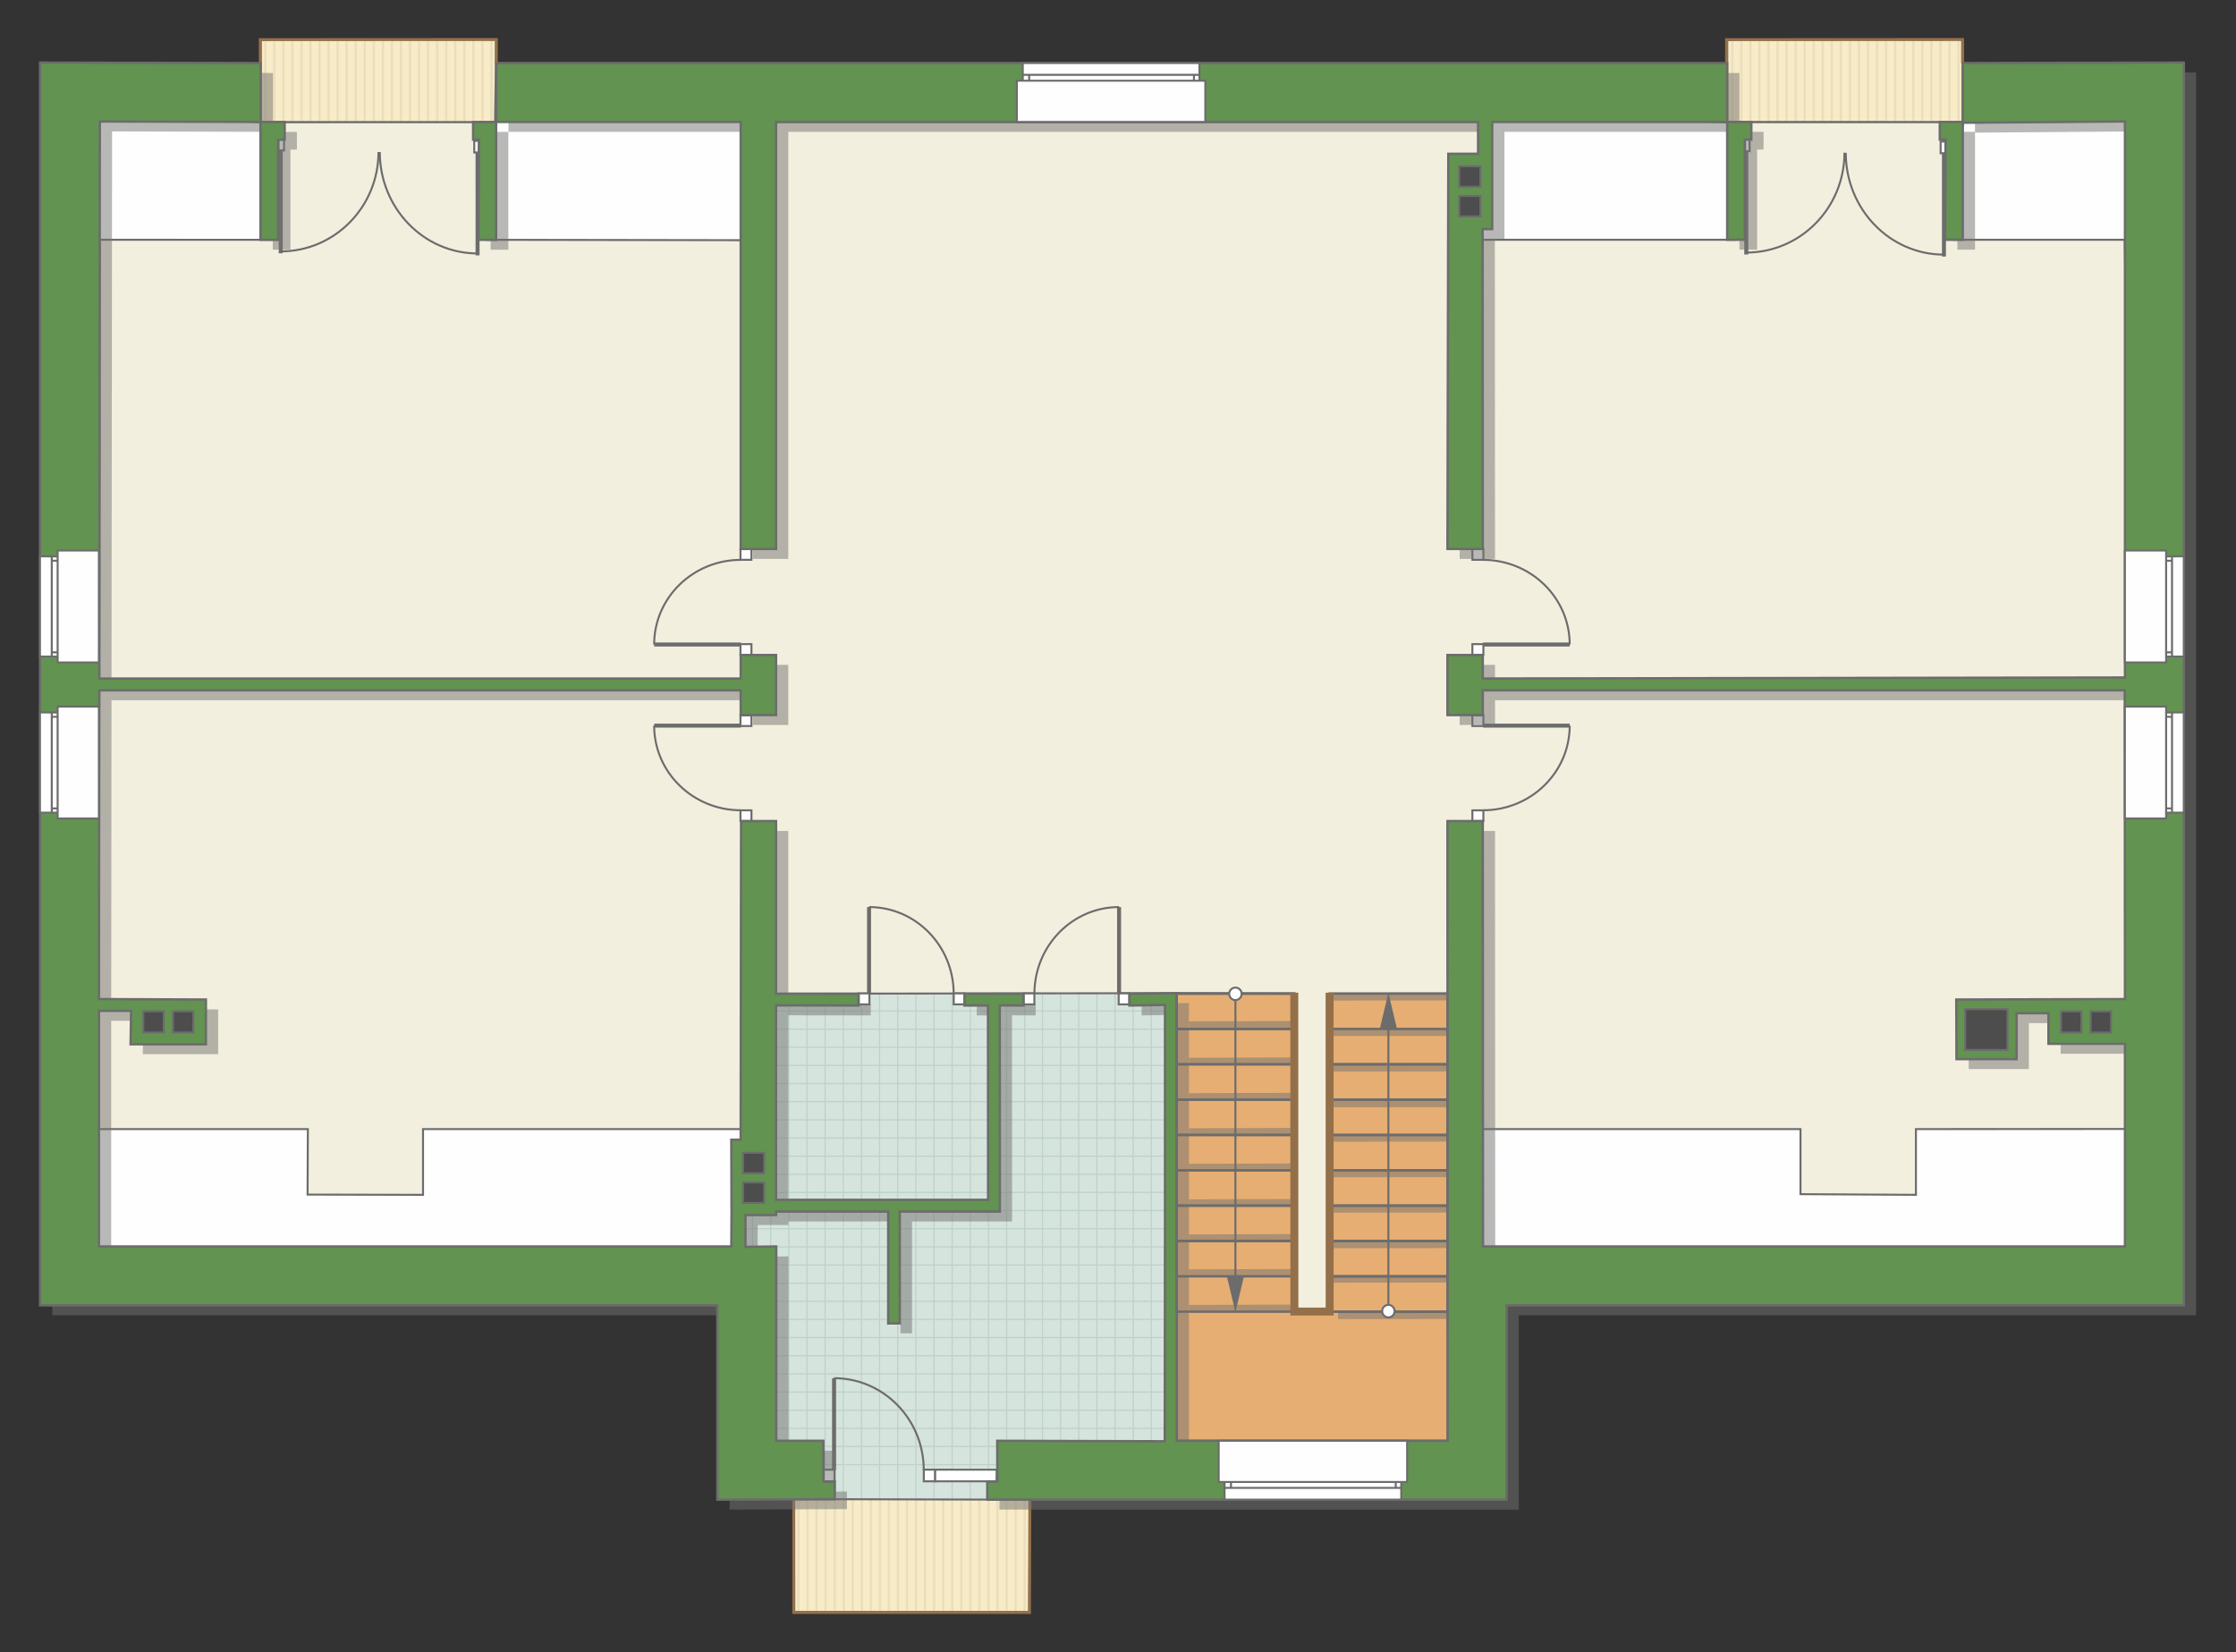 <?xml version="1.0" encoding="UTF-8"?>
<!DOCTYPE svg PUBLIC "-//W3C//DTD SVG 1.1//EN" "http://www.w3.org/Graphics/SVG/1.1/DTD/svg11.dtd">
<!-- Creator: CorelDRAW -->
<svg xmlns="http://www.w3.org/2000/svg" xml:space="preserve" width="189.738mm" height="140.208mm" version="1.1" style="shape-rendering:geometricPrecision; text-rendering:geometricPrecision; image-rendering:optimizeQuality; fill-rule:evenodd; clip-rule:evenodd"
viewBox="0 0 17280.24 12769.33"
 xmlns:xlink="http://www.w3.org/1999/xlink"
 xmlns:xodm="http://www.corel.com/coreldraw/odm/2003">
 <rect x="0" y="0" width="17280.24" height="12769.33" fill="#333333" stroke="none"/>
 <defs>
  <style type="text/css">
   <![CDATA[
    .str5 {stroke:#6C6C6C;stroke-width:30.84;stroke-miterlimit:22.926}
    .str7 {stroke:#94704A;stroke-width:61.65;stroke-miterlimit:22.926}
    .str3 {stroke:#6C6C6C;stroke-width:15.38;stroke-miterlimit:22.926}
    .str2 {stroke:#6C6C6C;stroke-width:15.42;stroke-miterlimit:22.926}
    .str4 {stroke:#94704A;stroke-width:22.77;stroke-miterlimit:22.926}
    .str0 {stroke:#2B2A29;stroke-width:18.21;stroke-miterlimit:22.926}
    .str6 {stroke:#6C6C6C;stroke-width:18.21;stroke-miterlimit:22.926}
    .str1 {stroke:#BDD2C8;stroke-width:9.11;stroke-miterlimit:22.926}
    .fil2 {fill:none}
    .fil11 {fill:#FEFEFE}
    .fil0 {fill:#FEFEFE}
    .fil1 {fill:#D6E4DE}
    .fil12 {fill:#4D4D4D}
    .fil10 {fill:#629351}
    .fil13 {fill:#6C6C6C}
    .fil7 {fill:#E6AE73}
    .fil6 {fill:#EADEBC}
    .fil3 {fill:#F2EFDE}
    .fil5 {fill:#F8EBC7}
    .fil8 {fill:white}
    .fil4 {fill:white}
    .fil9 {fill:#727271;fill-opacity:0.502}
   ]]>
  </style>
   <clipPath id="id0">
    <path d="M9004.84 11593.14l-3089.26 -5.05 -191.26 -2246.3 234.02 -9.33 39.12 -1652.95 3096.74 -4.39 -89.36 3918.02z"/>
   </clipPath>
   <clipPath id="id1">
    <path d="M6134.33 11585l1824.54 4.56 -4.22 868.41 -1820.66 0 0.35 -872.97z"/>
   </clipPath>
   <clipPath id="id2">
    <path d="M2014.88 305.32l1820.56 0 -9.76 637.61 -1811.89 0.36 1.09 -637.97z"/>
   </clipPath>
   <clipPath id="id3">
    <path d="M13348.16 305.32l1820.66 0 0 637.21 -1820.66 -0.27 0 -636.94z"/>
   </clipPath>
 </defs>
 <g id="пол">
  <polygon class="fil0 str0" points="3770.93,1935.41 5821.56,1947.46 5860.94,855 3905.87,831.77 3821.59,948.59 "/>
  <polygon class="fil0 str0" points="15032.31,1876.94 16469.09,1859.87 16503.69,865.52 15209.68,858.29 15168.83,948.59 "/>
  <polygon class="fil0 str0" points="11374.95,1899.26 13484.78,1899.26 13360,942.53 11486.24,899.24 "/>
  <polygon class="fil0 str0" points="582.03,830.92 2013.44,942.93 2013.44,1853.25 2045.56,2034.21 598.67,1972.88 653.96,709.26 "/>
  <polygon class="fil0 str0" points="11332.6,8480.78 16713.57,8567.18 16727.85,9943.33 11368.3,9818.01 "/>
  <polygon class="fil0 str0" points="486.48,8663.19 399.04,9862.45 5742.85,9890.57 5724.33,9341.78 5890.73,8807.82 5860.9,8528.73 476.85,8508.97 "/>
  <polygon class="fil1" points="9004.84,11593.14 5915.59,11588.08 5724.33,9341.78 5958.35,9332.46 5997.46,7679.5 9094.21,7675.12 "/>
  <g style="clip-path:url(#id0)">
   <g id="_2307760861232">
    <path id="_1" class="fil2 str1" d="M9038.18 12156.6l0 -5633.15m-140.24 5633.15l0 -5633.15m-140.24 5633.15l0 -5633.15m-140.24 5633.15l0 -5633.15m-140.24 5633.15l0 -5633.15m-140.24 5633.15l0 -5633.15m-140.24 5633.15l0 -5633.15m-140.24 5633.15l0 -5633.15m2103.47 5633.22l0 -5633.15m-140.24 5633.15l0 -5633.15m-140.24 5633.15l0 -5633.15m-140.24 5633.15l0 -5633.15m-140.24 5633.15l0 -5633.15m-140.24 5633.15l0 -5633.15m-140.24 5633.15l0 -5633.15m-140.24 5633.15l0 -5633.15m2103.54 5633.08l0 -5633.15m-140.24 5633.15l0 -5633.15m-140.24 5633.15l0 -5633.15m-140.24 5633.15l0 -5633.15m-140.24 5633.15l0 -5633.15m-140.24 5633.15l0 -5633.15m-140.24 5633.15l0 -5633.15m-140.24 5633.15l0 -5633.15m2103.47 5633.22l0 -5633.15m-140.24 5633.15l0 -5633.15m-140.24 5633.15l0 -5633.15m-140.24 5633.15l0 -5633.15m-140.24 5633.15l0 -5633.15m-140.24 5633.15l0 -5633.15m-140.24 5633.15l0 -5633.15m-140.24 5633.15l0 -5633.15"/>
    <path class="fil2 str1" d="M13688.11 10336.93l-9212.09 0m9212.09 140.24l-9212.09 0m9212.09 140.24l-9212.09 0m9212.09 140.24l-9212.09 0m9212.09 140.24l-9212.09 0m9212.09 140.24l-9212.09 0m9212.09 140.24l-9212.09 0m9212.09 140.24l-9212.09 0m9212.21 -2103.47l-9212.09 0m9212.09 140.24l-9212.09 0m9212.09 140.24l-9212.09 0m9212.09 140.24l-9212.09 0m9212.09 140.24l-9212.09 0m9212.09 140.24l-9212.09 0m9212.09 140.24l-9212.09 0m9212.09 140.24l-9212.09 0m9211.97 -2103.54l-9212.09 0m9212.09 140.24l-9212.09 0m9212.09 140.24l-9212.09 0m9212.09 140.24l-9212.09 0m9212.09 140.24l-9212.09 0m9212.09 140.24l-9212.09 0m9212.09 140.24l-9212.09 0m9212.09 140.24l-9212.09 0m9212.21 -2103.47l-9212.09 0m9212.09 140.24l-9212.09 0m9212.09 140.24l-9212.09 0m9212.09 140.24l-9212.09 0m9212.09 140.24l-9212.09 0m9212.09 140.24l-9212.09 0m9212.09 140.24l-9212.09 0m9212.09 140.24l-9212.09 0"/>
    <path class="fil2 str1" d="M13385.35 12156.68l0 -5633.15m-140.24 5633.15l0 -5633.15m-140.24 5633.15l0 -5633.15m-140.24 5633.15l0 -5633.15m-140.24 5633.15l0 -5633.15m-140.24 5633.15l0 -5633.15m-140.24 5633.15l0 -5633.15m-140.24 5633.15l0 -5633.15m1121.82 5633.22l0 -5633.15"/>
    <path class="fil2 str1" d="M4553.97 12216.35l0 -5633.15m-140.24 5633.15l0 -5633.15m-140.24 5633.15l0 -5633.15m-140.24 5633.15l0 -5633.15m-140.24 5633.15l0 -5633.15m-140.24 5633.15l0 -5633.15m-140.24 5633.15l0 -5633.15m-140.24 5633.15l0 -5633.15m2103.47 5633.22l0 -5633.15m-140.24 5633.15l0 -5633.15m-140.24 5633.15l0 -5633.15m-140.24 5633.15l0 -5633.15m-140.24 5633.15l0 -5633.15m-140.24 5633.15l0 -5633.15m-140.24 5633.15l0 -5633.15m-140.24 5633.15l0 -5633.15m2103.54 5633.08l0 -5633.15m-140.24 5633.15l0 -5633.15m-140.24 5633.15l0 -5633.15m-140.24 5633.15l0 -5633.15m-140.24 5633.15l0 -5633.15m-140.24 5633.15l0 -5633.15m-140.24 5633.15l0 -5633.15m-140.24 5633.15l0 -5633.15m2103.47 5633.22l0 -5633.15m-140.24 5633.15l0 -5633.15m-140.24 5633.15l0 -5633.15m-140.24 5633.15l0 -5633.15m-140.24 5633.15l0 -5633.15m-140.24 5633.15l0 -5633.15m-140.24 5633.15l0 -5633.15m-140.24 5633.15l0 -5633.15"/>
   </g>
  </g>
  <polygon class="fil2" points="9004.84,11593.14 5915.59,11588.08 5724.33,9341.78 5958.35,9332.46 5997.46,7679.5 9094.21,7675.12 "/>
  <polygon class="fil3 str2" points="763.16,8725.67 770.7,1852.85 2150.05,1853.25 2103.72,942.53 3765.32,942.53 3765.85,1853.25 5849.12,1856.34 5860.9,942.53 11459.29,942.53 11459.29,1852.85 13407.14,1852.85 13404.73,942.53 15103.71,942.53 15098.61,1852.85 16420.47,1852.85 16529.76,8724.49 14806.63,8725.67 14806.63,9233.68 13914.55,9228.39 13914.55,8725.67 11322.76,8725.67 11322.76,11138.04 9105.67,11131.12 9094.21,7675.12 5997.46,7679.5 5724.33,8725.67 3269.15,8725.67 3269.15,9233.68 2376.98,9231.86 2379.21,8725.67 "/>
  <polygon class="fil4" points="6134.33,11585 7958.87,11589.57 7954.65,12457.98 6133.98,12457.98 "/>
  <g style="clip-path:url(#id1)">
   <g id="_2307760863056">
    <g>
     <rect class="fil5" transform="matrix(3.12921E-13 3.157 33.963 -1.89419E-11 4833.2 11263.3)" width="850.09" height="210.02"/>
     <rect class="fil6" transform="matrix(3.12921E-13 3.157 0.083 -4.64297E-14 4833.2 11263.3)" width="850.09" height="210.02"/>
     <rect class="fil6" transform="matrix(3.12921E-13 3.157 0.083 -4.64297E-14 9028.92 11263.3)" width="850.09" height="210.02"/>
     <rect class="fil6" transform="matrix(3.12921E-13 3.157 0.083 -4.64297E-14 5882.13 11263.3)" width="850.09" height="210.02"/>
     <rect class="fil6" transform="matrix(3.12921E-13 3.157 0.083 -4.64297E-14 10077.9 11263.3)" width="850.09" height="210.02"/>
     <rect class="fil6" transform="matrix(3.12921E-13 3.157 0.083 -4.64297E-14 6931.06 11263.3)" width="850.09" height="210.02"/>
     <rect class="fil6" transform="matrix(3.12921E-13 3.157 0.083 -4.64297E-14 11126.8 11263.3)" width="850.09" height="210.02"/>
     <rect class="fil6" transform="matrix(3.12921E-13 3.157 0.083 -4.64297E-14 7979.99 11263.3)" width="850.09" height="210.02"/>
     <rect class="fil6" transform="matrix(3.12921E-13 3.157 0.083 -4.64297E-14 5042.99 11263.3)" width="850.09" height="210.02"/>
     <rect class="fil6" transform="matrix(3.12921E-13 3.157 0.083 -4.64297E-14 9238.71 11263.3)" width="850.09" height="210.02"/>
     <rect class="fil6" transform="matrix(3.12921E-13 3.157 0.083 -4.64297E-14 6091.92 11263.3)" width="850.09" height="210.02"/>
     <rect class="fil6" transform="matrix(3.12921E-13 3.157 0.083 -4.64297E-14 10287.6 11263.3)" width="850.09" height="210.02"/>
     <rect class="fil6" transform="matrix(3.12921E-13 3.157 0.083 -4.64297E-14 7140.85 11263.3)" width="850.09" height="210.02"/>
     <rect class="fil6" transform="matrix(3.12921E-13 3.157 0.083 -4.64297E-14 11336.6 11263.3)" width="850.09" height="210.02"/>
     <rect class="fil6" transform="matrix(3.12921E-13 3.157 0.083 -4.64297E-14 8189.78 11263.3)" width="850.09" height="210.02"/>
     <rect class="fil6" transform="matrix(3.12921E-13 3.157 0.083 -4.64297E-14 5252.77 11263.3)" width="850.09" height="210.02"/>
     <rect class="fil6" transform="matrix(3.12921E-13 3.157 0.083 -4.64297E-14 9448.5 11263.3)" width="850.09" height="210.02"/>
     <rect class="fil6" transform="matrix(3.12921E-13 3.157 0.083 -4.64297E-14 6301.7 11263.3)" width="850.09" height="210.02"/>
     <rect class="fil6" transform="matrix(3.12921E-13 3.157 0.083 -4.64297E-14 10497.4 11263.3)" width="850.09" height="210.02"/>
     <rect class="fil6" transform="matrix(3.12921E-13 3.157 0.083 -4.64297E-14 7350.63 11263.3)" width="850.09" height="210.02"/>
     <rect class="fil6" transform="matrix(3.12921E-13 3.157 0.083 -4.64297E-14 11546.4 11263.3)" width="850.09" height="210.02"/>
     <rect class="fil6" transform="matrix(3.12921E-13 3.157 0.083 -4.64297E-14 8399.57 11263.3)" width="850.09" height="210.02"/>
     <rect class="fil6" transform="matrix(3.12921E-13 3.157 0.083 -4.64297E-14 5462.56 11263.3)" width="850.09" height="210.02"/>
     <rect class="fil6" transform="matrix(3.12921E-13 3.157 0.083 -4.64297E-14 9658.28 11263.3)" width="850.09" height="210.02"/>
     <rect class="fil6" transform="matrix(3.12921E-13 3.157 0.083 -4.64297E-14 6511.49 11263.3)" width="850.09" height="210.02"/>
     <rect class="fil6" transform="matrix(3.12921E-13 3.157 0.083 -4.64297E-14 10707.2 11263.3)" width="850.09" height="210.02"/>
     <rect class="fil6" transform="matrix(3.12921E-13 3.157 0.083 -4.64297E-14 7560.42 11263.3)" width="850.09" height="210.02"/>
     <rect class="fil6" transform="matrix(3.12921E-13 3.157 0.083 -4.64297E-14 11756.1 11263.3)" width="850.09" height="210.02"/>
     <rect class="fil6" transform="matrix(3.12921E-13 3.157 0.083 -4.64297E-14 8609.35 11263.3)" width="850.09" height="210.02"/>
     <rect class="fil6" transform="matrix(3.12921E-13 3.157 0.083 -4.64297E-14 5672.35 11263.3)" width="850.09" height="210.02"/>
     <rect class="fil6" transform="matrix(3.12921E-13 3.157 0.083 -4.64297E-14 9868.07 11263.3)" width="850.09" height="210.02"/>
     <rect class="fil6" transform="matrix(3.12921E-13 3.157 0.083 -4.64297E-14 6721.28 11263.3)" width="850.09" height="210.02"/>
     <rect class="fil6" transform="matrix(3.12921E-13 3.157 0.083 -4.64297E-14 10917 11263.3)" width="850.09" height="210.02"/>
     <rect class="fil6" transform="matrix(3.12921E-13 3.157 0.083 -4.64297E-14 7770.21 11263.3)" width="850.09" height="210.02"/>
     <rect class="fil6" transform="matrix(3.12921E-13 3.157 0.083 -4.64297E-14 8819.14 11263.3)" width="850.09" height="210.02"/>
     <rect class="fil6" transform="matrix(3.12921E-13 3.157 0.083 -4.64297E-14 4903.13 11263.3)" width="850.09" height="210.02"/>
     <rect class="fil6" transform="matrix(3.12921E-13 3.157 0.083 -4.64297E-14 9098.85 11263.3)" width="850.09" height="210.02"/>
     <rect class="fil6" transform="matrix(3.12921E-13 3.157 0.083 -4.64297E-14 5952.06 11263.3)" width="850.09" height="210.02"/>
     <rect class="fil6" transform="matrix(3.12921E-13 3.157 0.083 -4.64297E-14 10147.8 11263.3)" width="850.09" height="210.02"/>
     <rect class="fil6" transform="matrix(3.12921E-13 3.157 0.083 -4.64297E-14 7000.99 11263.3)" width="850.09" height="210.02"/>
     <rect class="fil6" transform="matrix(3.12921E-13 3.157 0.083 -4.64297E-14 11196.7 11263.3)" width="850.09" height="210.02"/>
     <rect class="fil6" transform="matrix(3.12921E-13 3.157 0.083 -4.64297E-14 8049.92 11263.3)" width="850.09" height="210.02"/>
     <rect class="fil6" transform="matrix(3.12921E-13 3.157 0.083 -4.64297E-14 5112.92 11263.3)" width="850.09" height="210.02"/>
     <rect class="fil6" transform="matrix(3.12921E-13 3.157 0.083 -4.64297E-14 9308.64 11263.3)" width="850.09" height="210.02"/>
     <rect class="fil6" transform="matrix(3.12921E-13 3.157 0.083 -4.64297E-14 6161.85 11263.3)" width="850.09" height="210.02"/>
     <rect class="fil6" transform="matrix(3.12921E-13 3.157 0.083 -4.64297E-14 10357.6 11263.3)" width="850.09" height="210.02"/>
     <rect class="fil6" transform="matrix(3.12921E-13 3.157 0.083 -4.64297E-14 7210.78 11263.3)" width="850.09" height="210.02"/>
     <rect class="fil6" transform="matrix(3.12921E-13 3.157 0.083 -4.64297E-14 11406.5 11263.3)" width="850.09" height="210.02"/>
     <rect class="fil6" transform="matrix(3.12921E-13 3.157 0.083 -4.64297E-14 8259.71 11263.3)" width="850.09" height="210.02"/>
     <rect class="fil6" transform="matrix(3.12921E-13 3.157 0.083 -4.64297E-14 5322.7 11263.3)" width="850.09" height="210.02"/>
     <rect class="fil6" transform="matrix(3.12921E-13 3.157 0.083 -4.64297E-14 9518.42 11263.3)" width="850.09" height="210.02"/>
     <rect class="fil6" transform="matrix(3.12921E-13 3.157 0.083 -4.64297E-14 6371.63 11263.3)" width="850.09" height="210.02"/>
     <rect class="fil6" transform="matrix(3.12921E-13 3.157 0.083 -4.64297E-14 10567.4 11263.3)" width="850.09" height="210.02"/>
     <rect class="fil6" transform="matrix(3.12921E-13 3.157 0.083 -4.64297E-14 7420.56 11263.3)" width="850.09" height="210.02"/>
     <rect class="fil6" transform="matrix(3.12921E-13 3.157 0.083 -4.64297E-14 11616.3 11263.3)" width="850.09" height="210.02"/>
     <rect class="fil6" transform="matrix(3.12921E-13 3.157 0.083 -4.64297E-14 8469.49 11263.3)" width="850.09" height="210.02"/>
     <rect class="fil6" transform="matrix(3.12921E-13 3.157 0.083 -4.64297E-14 5532.49 11263.3)" width="850.09" height="210.02"/>
     <rect class="fil6" transform="matrix(3.12921E-13 3.157 0.083 -4.64297E-14 9728.21 11263.3)" width="850.09" height="210.02"/>
     <rect class="fil6" transform="matrix(3.12921E-13 3.157 0.083 -4.64297E-14 6581.42 11263.3)" width="850.09" height="210.02"/>
     <rect class="fil6" transform="matrix(3.12921E-13 3.157 0.083 -4.64297E-14 10777.1 11263.3)" width="850.09" height="210.02"/>
     <rect class="fil6" transform="matrix(3.12921E-13 3.157 0.083 -4.64297E-14 7630.35 11263.3)" width="850.09" height="210.02"/>
     <rect class="fil6" transform="matrix(3.12921E-13 3.157 0.083 -4.64297E-14 11826.1 11263.3)" width="850.09" height="210.02"/>
     <rect class="fil6" transform="matrix(3.12921E-13 3.157 0.083 -4.64297E-14 8679.28 11263.3)" width="850.09" height="210.02"/>
     <rect class="fil6" transform="matrix(3.12921E-13 3.157 0.083 -4.64297E-14 5742.27 11263.3)" width="850.09" height="210.02"/>
     <rect class="fil6" transform="matrix(3.12921E-13 3.157 0.083 -4.64297E-14 9938 11263.3)" width="850.09" height="210.02"/>
     <rect class="fil6" transform="matrix(3.12921E-13 3.157 0.083 -4.64297E-14 6791.2 11263.3)" width="850.09" height="210.02"/>
     <rect class="fil6" transform="matrix(3.12921E-13 3.157 0.083 -4.64297E-14 10986.9 11263.3)" width="850.09" height="210.02"/>
     <rect class="fil6" transform="matrix(3.12921E-13 3.157 0.083 -4.64297E-14 7840.14 11263.3)" width="850.09" height="210.02"/>
     <rect class="fil6" transform="matrix(3.12921E-13 3.157 0.083 -4.64297E-14 8889.07 11263.3)" width="850.09" height="210.02"/>
     <rect class="fil6" transform="matrix(3.12921E-13 3.157 0.083 -4.64297E-14 4973.06 11263.3)" width="850.09" height="210.02"/>
     <rect class="fil6" transform="matrix(3.12921E-13 3.157 0.083 -4.64297E-14 9168.78 11263.3)" width="850.09" height="210.02"/>
     <rect class="fil6" transform="matrix(3.12921E-13 3.157 0.083 -4.64297E-14 6021.99 11263.3)" width="850.09" height="210.02"/>
     <rect class="fil6" transform="matrix(3.12921E-13 3.157 0.083 -4.64297E-14 10217.7 11263.3)" width="850.09" height="210.02"/>
     <rect class="fil6" transform="matrix(3.12921E-13 3.157 0.083 -4.64297E-14 7070.92 11263.3)" width="850.09" height="210.02"/>
     <rect class="fil6" transform="matrix(3.12921E-13 3.157 0.083 -4.64297E-14 11266.6 11263.3)" width="850.09" height="210.02"/>
     <rect class="fil6" transform="matrix(3.12921E-13 3.157 0.083 -4.64297E-14 8119.85 11263.3)" width="850.09" height="210.02"/>
     <rect class="fil6" transform="matrix(3.12921E-13 3.157 0.083 -4.64297E-14 5182.84 11263.3)" width="850.09" height="210.02"/>
     <rect class="fil6" transform="matrix(3.12921E-13 3.157 0.083 -4.64297E-14 9378.57 11263.3)" width="850.09" height="210.02"/>
     <rect class="fil6" transform="matrix(3.12921E-13 3.157 0.083 -4.64297E-14 6231.78 11263.3)" width="850.09" height="210.02"/>
     <rect class="fil6" transform="matrix(3.12921E-13 3.157 0.083 -4.64297E-14 10427.5 11263.3)" width="850.09" height="210.02"/>
     <rect class="fil6" transform="matrix(3.12921E-13 3.157 0.083 -4.64297E-14 7280.71 11263.3)" width="850.09" height="210.02"/>
     <rect class="fil6" transform="matrix(3.12921E-13 3.157 0.083 -4.64297E-14 11476.4 11263.3)" width="850.09" height="210.02"/>
     <rect class="fil6" transform="matrix(3.12921E-13 3.157 0.083 -4.64297E-14 8329.64 11263.3)" width="850.09" height="210.02"/>
     <rect class="fil6" transform="matrix(3.12921E-13 3.157 0.083 -4.64297E-14 5392.63 11263.3)" width="850.09" height="210.02"/>
     <rect class="fil6" transform="matrix(3.12921E-13 3.157 0.083 -4.64297E-14 9588.35 11263.3)" width="850.09" height="210.02"/>
     <rect class="fil6" transform="matrix(3.12921E-13 3.157 0.083 -4.64297E-14 6441.56 11263.3)" width="850.09" height="210.02"/>
     <rect class="fil6" transform="matrix(3.12921E-13 3.157 0.083 -4.64297E-14 10637.3 11263.3)" width="850.09" height="210.02"/>
     <rect class="fil6" transform="matrix(3.12921E-13 3.157 0.083 -4.64297E-14 7490.49 11263.3)" width="850.09" height="210.02"/>
     <rect class="fil6" transform="matrix(3.12921E-13 3.157 0.083 -4.64297E-14 11686.2 11263.3)" width="850.09" height="210.02"/>
     <rect class="fil6" transform="matrix(3.12921E-13 3.157 0.083 -4.64297E-14 8539.42 11263.3)" width="850.09" height="210.02"/>
     <rect class="fil6" transform="matrix(3.12921E-13 3.157 0.083 -4.64297E-14 5602.42 11263.3)" width="850.09" height="210.02"/>
     <rect class="fil6" transform="matrix(3.12921E-13 3.157 0.083 -4.64297E-14 9798.14 11263.3)" width="850.09" height="210.02"/>
     <rect class="fil6" transform="matrix(3.12921E-13 3.157 0.083 -4.64297E-14 6651.35 11263.3)" width="850.09" height="210.02"/>
     <rect class="fil6" transform="matrix(3.12921E-13 3.157 0.083 -4.64297E-14 10847.1 11263.3)" width="850.09" height="210.02"/>
     <rect class="fil6" transform="matrix(3.12921E-13 3.157 0.083 -4.64297E-14 7700.28 11263.3)" width="850.09" height="210.02"/>
     <rect class="fil6" transform="matrix(3.12921E-13 3.157 0.083 -4.64297E-14 11896 11263.3)" width="850.09" height="210.02"/>
     <rect class="fil6" transform="matrix(3.12921E-13 3.157 0.083 -4.64297E-14 8749.21 11263.3)" width="850.09" height="210.02"/>
     <rect class="fil6" transform="matrix(3.12921E-13 3.157 0.083 -4.64297E-14 5812.2 11263.3)" width="850.09" height="210.02"/>
     <rect class="fil6" transform="matrix(3.12921E-13 3.157 0.083 -4.64297E-14 10007.9 11263.3)" width="850.09" height="210.02"/>
     <rect class="fil6" transform="matrix(3.12921E-13 3.157 0.083 -4.64297E-14 6861.13 11263.3)" width="850.09" height="210.02"/>
     <rect class="fil6" transform="matrix(3.12921E-13 3.157 0.083 -4.64297E-14 11056.9 11263.3)" width="850.09" height="210.02"/>
     <rect class="fil6" transform="matrix(3.12921E-13 3.157 0.083 -4.64297E-14 7910.06 11263.3)" width="850.09" height="210.02"/>
     <rect class="fil6" transform="matrix(3.12921E-13 3.157 0.083 -4.64297E-14 8958.99 11263.3)" width="850.09" height="210.02"/>
    </g>
   </g>
  </g>
  <polygon class="fil2 str3" points="6134.33,11585 7958.87,11589.57 7954.65,12457.98 6133.98,12457.98 "/>
  <polygon class="fil4" points="2014.88,305.32 3835.44,305.32 3825.68,942.93 2013.79,943.28 "/>
  <g style="clip-path:url(#id2)">
   <g id="_2307760840976">
    <g>
     <rect class="fil5" transform="matrix(3.12921E-13 3.157 33.963 -1.89419E-11 712.657 -1418.8)" width="850.09" height="210.02"/>
     <rect class="fil6" transform="matrix(3.12921E-13 3.157 0.083 -4.64297E-14 712.657 -1418.8)" width="850.09" height="210.02"/>
     <rect class="fil6" transform="matrix(3.12921E-13 3.157 0.083 -4.64297E-14 4908.38 -1418.8)" width="850.09" height="210.02"/>
     <rect class="fil6" transform="matrix(3.12921E-13 3.157 0.083 -4.64297E-14 1761.59 -1418.8)" width="850.09" height="210.02"/>
     <rect class="fil6" transform="matrix(3.12921E-13 3.157 0.083 -4.64297E-14 5957.31 -1418.8)" width="850.09" height="210.02"/>
     <rect class="fil6" transform="matrix(3.12921E-13 3.157 0.083 -4.64297E-14 2810.52 -1418.8)" width="850.09" height="210.02"/>
     <rect class="fil6" transform="matrix(3.12921E-13 3.157 0.083 -4.64297E-14 7006.24 -1418.8)" width="850.09" height="210.02"/>
     <rect class="fil6" transform="matrix(3.12921E-13 3.157 0.083 -4.64297E-14 3859.45 -1418.8)" width="850.09" height="210.02"/>
     <rect class="fil6" transform="matrix(3.12921E-13 3.157 0.083 -4.64297E-14 922.444 -1418.8)" width="850.09" height="210.02"/>
     <rect class="fil6" transform="matrix(3.12921E-13 3.157 0.083 -4.64297E-14 5118.17 -1418.8)" width="850.09" height="210.02"/>
     <rect class="fil6" transform="matrix(3.12921E-13 3.157 0.083 -4.64297E-14 1971.37 -1418.8)" width="850.09" height="210.02"/>
     <rect class="fil6" transform="matrix(3.12921E-13 3.157 0.083 -4.64297E-14 6167.1 -1418.8)" width="850.09" height="210.02"/>
     <rect class="fil6" transform="matrix(3.12921E-13 3.157 0.083 -4.64297E-14 3020.3 -1418.8)" width="850.09" height="210.02"/>
     <rect class="fil6" transform="matrix(3.12921E-13 3.157 0.083 -4.64297E-14 7216.03 -1418.8)" width="850.09" height="210.02"/>
     <rect class="fil6" transform="matrix(3.12921E-13 3.157 0.083 -4.64297E-14 4069.24 -1418.8)" width="850.09" height="210.02"/>
     <rect class="fil6" transform="matrix(3.12921E-13 3.157 0.083 -4.64297E-14 1132.23 -1418.8)" width="850.09" height="210.02"/>
     <rect class="fil6" transform="matrix(3.12921E-13 3.157 0.083 -4.64297E-14 5327.95 -1418.8)" width="850.09" height="210.02"/>
     <rect class="fil6" transform="matrix(3.12921E-13 3.157 0.083 -4.64297E-14 2181.16 -1418.8)" width="850.09" height="210.02"/>
     <rect class="fil6" transform="matrix(3.12921E-13 3.157 0.083 -4.64297E-14 6376.88 -1418.8)" width="850.09" height="210.02"/>
     <rect class="fil6" transform="matrix(3.12921E-13 3.157 0.083 -4.64297E-14 3230.09 -1418.8)" width="850.09" height="210.02"/>
     <rect class="fil6" transform="matrix(3.12921E-13 3.157 0.083 -4.64297E-14 7425.81 -1418.8)" width="850.09" height="210.02"/>
     <rect class="fil6" transform="matrix(3.12921E-13 3.157 0.083 -4.64297E-14 4279.02 -1418.8)" width="850.09" height="210.02"/>
     <rect class="fil6" transform="matrix(3.12921E-13 3.157 0.083 -4.64297E-14 1342.02 -1418.8)" width="850.09" height="210.02"/>
     <rect class="fil6" transform="matrix(3.12921E-13 3.157 0.083 -4.64297E-14 5537.74 -1418.8)" width="850.09" height="210.02"/>
     <rect class="fil6" transform="matrix(3.12921E-13 3.157 0.083 -4.64297E-14 2390.95 -1418.8)" width="850.09" height="210.02"/>
     <rect class="fil6" transform="matrix(3.12921E-13 3.157 0.083 -4.64297E-14 6586.67 -1418.8)" width="850.09" height="210.02"/>
     <rect class="fil6" transform="matrix(3.12921E-13 3.157 0.083 -4.64297E-14 3439.88 -1418.8)" width="850.09" height="210.02"/>
     <rect class="fil6" transform="matrix(3.12921E-13 3.157 0.083 -4.64297E-14 7635.6 -1418.8)" width="850.09" height="210.02"/>
     <rect class="fil6" transform="matrix(3.12921E-13 3.157 0.083 -4.64297E-14 4488.81 -1418.8)" width="850.09" height="210.02"/>
     <rect class="fil6" transform="matrix(3.12921E-13 3.157 0.083 -4.64297E-14 1551.8 -1418.8)" width="850.09" height="210.02"/>
     <rect class="fil6" transform="matrix(3.12921E-13 3.157 0.083 -4.64297E-14 5747.52 -1418.8)" width="850.09" height="210.02"/>
     <rect class="fil6" transform="matrix(3.12921E-13 3.157 0.083 -4.64297E-14 2600.73 -1418.8)" width="850.09" height="210.02"/>
     <rect class="fil6" transform="matrix(3.12921E-13 3.157 0.083 -4.64297E-14 6796.46 -1418.8)" width="850.09" height="210.02"/>
     <rect class="fil6" transform="matrix(3.12921E-13 3.157 0.083 -4.64297E-14 3649.66 -1418.8)" width="850.09" height="210.02"/>
     <rect class="fil6" transform="matrix(3.12921E-13 3.157 0.083 -4.64297E-14 4698.59 -1418.8)" width="850.09" height="210.02"/>
     <rect class="fil6" transform="matrix(3.12921E-13 3.157 0.083 -4.64297E-14 782.586 -1418.8)" width="850.09" height="210.02"/>
     <rect class="fil6" transform="matrix(3.12921E-13 3.157 0.083 -4.64297E-14 4978.31 -1418.8)" width="850.09" height="210.02"/>
     <rect class="fil6" transform="matrix(3.12921E-13 3.157 0.083 -4.64297E-14 1831.52 -1418.8)" width="850.09" height="210.02"/>
     <rect class="fil6" transform="matrix(3.12921E-13 3.157 0.083 -4.64297E-14 6027.24 -1418.8)" width="850.09" height="210.02"/>
     <rect class="fil6" transform="matrix(3.12921E-13 3.157 0.083 -4.64297E-14 2880.45 -1418.8)" width="850.09" height="210.02"/>
     <rect class="fil6" transform="matrix(3.12921E-13 3.157 0.083 -4.64297E-14 7076.17 -1418.8)" width="850.09" height="210.02"/>
     <rect class="fil6" transform="matrix(3.12921E-13 3.157 0.083 -4.64297E-14 3929.38 -1418.8)" width="850.09" height="210.02"/>
     <rect class="fil6" transform="matrix(3.12921E-13 3.157 0.083 -4.64297E-14 992.372 -1418.8)" width="850.09" height="210.02"/>
     <rect class="fil6" transform="matrix(3.12921E-13 3.157 0.083 -4.64297E-14 5188.09 -1418.8)" width="850.09" height="210.02"/>
     <rect class="fil6" transform="matrix(3.12921E-13 3.157 0.083 -4.64297E-14 2041.3 -1418.8)" width="850.09" height="210.02"/>
     <rect class="fil6" transform="matrix(3.12921E-13 3.157 0.083 -4.64297E-14 6237.03 -1418.8)" width="850.09" height="210.02"/>
     <rect class="fil6" transform="matrix(3.12921E-13 3.157 0.083 -4.64297E-14 3090.23 -1418.8)" width="850.09" height="210.02"/>
     <rect class="fil6" transform="matrix(3.12921E-13 3.157 0.083 -4.64297E-14 7285.96 -1418.8)" width="850.09" height="210.02"/>
     <rect class="fil6" transform="matrix(3.12921E-13 3.157 0.083 -4.64297E-14 4139.16 -1418.8)" width="850.09" height="210.02"/>
     <rect class="fil6" transform="matrix(3.12921E-13 3.157 0.083 -4.64297E-14 1202.16 -1418.8)" width="850.09" height="210.02"/>
     <rect class="fil6" transform="matrix(3.12921E-13 3.157 0.083 -4.64297E-14 5397.88 -1418.8)" width="850.09" height="210.02"/>
     <rect class="fil6" transform="matrix(3.12921E-13 3.157 0.083 -4.64297E-14 2251.09 -1418.8)" width="850.09" height="210.02"/>
     <rect class="fil6" transform="matrix(3.12921E-13 3.157 0.083 -4.64297E-14 6446.81 -1418.8)" width="850.09" height="210.02"/>
     <rect class="fil6" transform="matrix(3.12921E-13 3.157 0.083 -4.64297E-14 3300.02 -1418.8)" width="850.09" height="210.02"/>
     <rect class="fil6" transform="matrix(3.12921E-13 3.157 0.083 -4.64297E-14 7495.74 -1418.8)" width="850.09" height="210.02"/>
     <rect class="fil6" transform="matrix(3.12921E-13 3.157 0.083 -4.64297E-14 4348.95 -1418.8)" width="850.09" height="210.02"/>
     <rect class="fil6" transform="matrix(3.12921E-13 3.157 0.083 -4.64297E-14 1411.94 -1418.8)" width="850.09" height="210.02"/>
     <rect class="fil6" transform="matrix(3.12921E-13 3.157 0.083 -4.64297E-14 5607.67 -1418.8)" width="850.09" height="210.02"/>
     <rect class="fil6" transform="matrix(3.12921E-13 3.157 0.083 -4.64297E-14 2460.88 -1418.8)" width="850.09" height="210.02"/>
     <rect class="fil6" transform="matrix(3.12921E-13 3.157 0.083 -4.64297E-14 6656.6 -1418.8)" width="850.09" height="210.02"/>
     <rect class="fil6" transform="matrix(3.12921E-13 3.157 0.083 -4.64297E-14 3509.81 -1418.8)" width="850.09" height="210.02"/>
     <rect class="fil6" transform="matrix(3.12921E-13 3.157 0.083 -4.64297E-14 7705.53 -1418.8)" width="850.09" height="210.02"/>
     <rect class="fil6" transform="matrix(3.12921E-13 3.157 0.083 -4.64297E-14 4558.74 -1418.8)" width="850.09" height="210.02"/>
     <rect class="fil6" transform="matrix(3.12921E-13 3.157 0.083 -4.64297E-14 1621.73 -1418.8)" width="850.09" height="210.02"/>
     <rect class="fil6" transform="matrix(3.12921E-13 3.157 0.083 -4.64297E-14 5817.45 -1418.8)" width="850.09" height="210.02"/>
     <rect class="fil6" transform="matrix(3.12921E-13 3.157 0.083 -4.64297E-14 2670.66 -1418.8)" width="850.09" height="210.02"/>
     <rect class="fil6" transform="matrix(3.12921E-13 3.157 0.083 -4.64297E-14 6866.38 -1418.8)" width="850.09" height="210.02"/>
     <rect class="fil6" transform="matrix(3.12921E-13 3.157 0.083 -4.64297E-14 3719.59 -1418.8)" width="850.09" height="210.02"/>
     <rect class="fil6" transform="matrix(3.12921E-13 3.157 0.083 -4.64297E-14 4768.52 -1418.8)" width="850.09" height="210.02"/>
     <rect class="fil6" transform="matrix(3.12921E-13 3.157 0.083 -4.64297E-14 852.515 -1418.8)" width="850.09" height="210.02"/>
     <rect class="fil6" transform="matrix(3.12921E-13 3.157 0.083 -4.64297E-14 5048.24 -1418.8)" width="850.09" height="210.02"/>
     <rect class="fil6" transform="matrix(3.12921E-13 3.157 0.083 -4.64297E-14 1901.45 -1418.8)" width="850.09" height="210.02"/>
     <rect class="fil6" transform="matrix(3.12921E-13 3.157 0.083 -4.64297E-14 6097.17 -1418.8)" width="850.09" height="210.02"/>
     <rect class="fil6" transform="matrix(3.12921E-13 3.157 0.083 -4.64297E-14 2950.38 -1418.8)" width="850.09" height="210.02"/>
     <rect class="fil6" transform="matrix(3.12921E-13 3.157 0.083 -4.64297E-14 7146.1 -1418.8)" width="850.09" height="210.02"/>
     <rect class="fil6" transform="matrix(3.12921E-13 3.157 0.083 -4.64297E-14 3999.31 -1418.8)" width="850.09" height="210.02"/>
     <rect class="fil6" transform="matrix(3.12921E-13 3.157 0.083 -4.64297E-14 1062.3 -1418.8)" width="850.09" height="210.02"/>
     <rect class="fil6" transform="matrix(3.12921E-13 3.157 0.083 -4.64297E-14 5258.02 -1418.8)" width="850.09" height="210.02"/>
     <rect class="fil6" transform="matrix(3.12921E-13 3.157 0.083 -4.64297E-14 2111.23 -1418.8)" width="850.09" height="210.02"/>
     <rect class="fil6" transform="matrix(3.12921E-13 3.157 0.083 -4.64297E-14 6306.95 -1418.8)" width="850.09" height="210.02"/>
     <rect class="fil6" transform="matrix(3.12921E-13 3.157 0.083 -4.64297E-14 3160.16 -1418.8)" width="850.09" height="210.02"/>
     <rect class="fil6" transform="matrix(3.12921E-13 3.157 0.083 -4.64297E-14 7355.88 -1418.8)" width="850.09" height="210.02"/>
     <rect class="fil6" transform="matrix(3.12921E-13 3.157 0.083 -4.64297E-14 4209.09 -1418.8)" width="850.09" height="210.02"/>
     <rect class="fil6" transform="matrix(3.12921E-13 3.157 0.083 -4.64297E-14 1272.09 -1418.8)" width="850.09" height="210.02"/>
     <rect class="fil6" transform="matrix(3.12921E-13 3.157 0.083 -4.64297E-14 5467.81 -1418.8)" width="850.09" height="210.02"/>
     <rect class="fil6" transform="matrix(3.12921E-13 3.157 0.083 -4.64297E-14 2321.02 -1418.8)" width="850.09" height="210.02"/>
     <rect class="fil6" transform="matrix(3.12921E-13 3.157 0.083 -4.64297E-14 6516.74 -1418.8)" width="850.09" height="210.02"/>
     <rect class="fil6" transform="matrix(3.12921E-13 3.157 0.083 -4.64297E-14 3369.95 -1418.8)" width="850.09" height="210.02"/>
     <rect class="fil6" transform="matrix(3.12921E-13 3.157 0.083 -4.64297E-14 7565.67 -1418.8)" width="850.09" height="210.02"/>
     <rect class="fil6" transform="matrix(3.12921E-13 3.157 0.083 -4.64297E-14 4418.88 -1418.8)" width="850.09" height="210.02"/>
     <rect class="fil6" transform="matrix(3.12921E-13 3.157 0.083 -4.64297E-14 1481.87 -1418.8)" width="850.09" height="210.02"/>
     <rect class="fil6" transform="matrix(3.12921E-13 3.157 0.083 -4.64297E-14 5677.6 -1418.8)" width="850.09" height="210.02"/>
     <rect class="fil6" transform="matrix(3.12921E-13 3.157 0.083 -4.64297E-14 2530.8 -1418.8)" width="850.09" height="210.02"/>
     <rect class="fil6" transform="matrix(3.12921E-13 3.157 0.083 -4.64297E-14 6726.53 -1418.8)" width="850.09" height="210.02"/>
     <rect class="fil6" transform="matrix(3.12921E-13 3.157 0.083 -4.64297E-14 3579.73 -1418.8)" width="850.09" height="210.02"/>
     <rect class="fil6" transform="matrix(3.12921E-13 3.157 0.083 -4.64297E-14 7775.46 -1418.8)" width="850.09" height="210.02"/>
     <rect class="fil6" transform="matrix(3.12921E-13 3.157 0.083 -4.64297E-14 4628.67 -1418.8)" width="850.09" height="210.02"/>
     <rect class="fil6" transform="matrix(3.12921E-13 3.157 0.083 -4.64297E-14 1691.66 -1418.8)" width="850.09" height="210.02"/>
     <rect class="fil6" transform="matrix(3.12921E-13 3.157 0.083 -4.64297E-14 5887.38 -1418.8)" width="850.09" height="210.02"/>
     <rect class="fil6" transform="matrix(3.12921E-13 3.157 0.083 -4.64297E-14 2740.59 -1418.8)" width="850.09" height="210.02"/>
     <rect class="fil6" transform="matrix(3.12921E-13 3.157 0.083 -4.64297E-14 6936.31 -1418.8)" width="850.09" height="210.02"/>
     <rect class="fil6" transform="matrix(3.12921E-13 3.157 0.083 -4.64297E-14 3789.52 -1418.8)" width="850.09" height="210.02"/>
     <rect class="fil6" transform="matrix(3.12921E-13 3.157 0.083 -4.64297E-14 4838.45 -1418.8)" width="850.09" height="210.02"/>
    </g>
   </g>
  </g>
  <polygon class="fil2 str3" points="2014.88,305.32 3835.44,305.32 3825.68,942.93 2013.79,943.28 "/>
  <polygon class="fil4" points="13348.16,305.32 15168.83,305.32 15168.83,942.53 13348.16,942.25 "/>
  <g style="clip-path:url(#id3)">
   <g id="_2307760852256">
    <g>
     <rect class="fil5" transform="matrix(3.12921E-13 3.157 33.963 -1.89419E-11 12120 -1479.06)" width="850.09" height="210.02"/>
     <rect class="fil6" transform="matrix(3.12921E-13 3.157 0.083 -4.64297E-14 12120 -1479.06)" width="850.09" height="210.02"/>
     <rect class="fil6" transform="matrix(3.12921E-13 3.157 0.083 -4.64297E-14 16315.8 -1479.06)" width="850.09" height="210.02"/>
     <rect class="fil6" transform="matrix(3.12921E-13 3.157 0.083 -4.64297E-14 13169 -1479.06)" width="850.09" height="210.02"/>
     <rect class="fil6" transform="matrix(3.12921E-13 3.157 0.083 -4.64297E-14 17364.7 -1479.06)" width="850.09" height="210.02"/>
     <rect class="fil6" transform="matrix(3.12921E-13 3.157 0.083 -4.64297E-14 14217.9 -1479.06)" width="850.09" height="210.02"/>
     <rect class="fil6" transform="matrix(3.12921E-13 3.157 0.083 -4.64297E-14 18413.6 -1479.06)" width="850.09" height="210.02"/>
     <rect class="fil6" transform="matrix(3.12921E-13 3.157 0.083 -4.64297E-14 15266.8 -1479.06)" width="850.09" height="210.02"/>
     <rect class="fil6" transform="matrix(3.12921E-13 3.157 0.083 -4.64297E-14 12329.8 -1479.06)" width="850.09" height="210.02"/>
     <rect class="fil6" transform="matrix(3.12921E-13 3.157 0.083 -4.64297E-14 16525.6 -1479.06)" width="850.09" height="210.02"/>
     <rect class="fil6" transform="matrix(3.12921E-13 3.157 0.083 -4.64297E-14 13378.8 -1479.06)" width="850.09" height="210.02"/>
     <rect class="fil6" transform="matrix(3.12921E-13 3.157 0.083 -4.64297E-14 17574.5 -1479.06)" width="850.09" height="210.02"/>
     <rect class="fil6" transform="matrix(3.12921E-13 3.157 0.083 -4.64297E-14 14427.7 -1479.06)" width="850.09" height="210.02"/>
     <rect class="fil6" transform="matrix(3.12921E-13 3.157 0.083 -4.64297E-14 18623.4 -1479.06)" width="850.09" height="210.02"/>
     <rect class="fil6" transform="matrix(3.12921E-13 3.157 0.083 -4.64297E-14 15476.6 -1479.06)" width="850.09" height="210.02"/>
     <rect class="fil6" transform="matrix(3.12921E-13 3.157 0.083 -4.64297E-14 12539.6 -1479.06)" width="850.09" height="210.02"/>
     <rect class="fil6" transform="matrix(3.12921E-13 3.157 0.083 -4.64297E-14 16735.3 -1479.06)" width="850.09" height="210.02"/>
     <rect class="fil6" transform="matrix(3.12921E-13 3.157 0.083 -4.64297E-14 13588.6 -1479.06)" width="850.09" height="210.02"/>
     <rect class="fil6" transform="matrix(3.12921E-13 3.157 0.083 -4.64297E-14 17784.3 -1479.06)" width="850.09" height="210.02"/>
     <rect class="fil6" transform="matrix(3.12921E-13 3.157 0.083 -4.64297E-14 14637.5 -1479.06)" width="850.09" height="210.02"/>
     <rect class="fil6" transform="matrix(3.12921E-13 3.157 0.083 -4.64297E-14 18833.2 -1479.06)" width="850.09" height="210.02"/>
     <rect class="fil6" transform="matrix(3.12921E-13 3.157 0.083 -4.64297E-14 15686.4 -1479.06)" width="850.09" height="210.02"/>
     <rect class="fil6" transform="matrix(3.12921E-13 3.157 0.083 -4.64297E-14 12749.4 -1479.06)" width="850.09" height="210.02"/>
     <rect class="fil6" transform="matrix(3.12921E-13 3.157 0.083 -4.64297E-14 16945.1 -1479.06)" width="850.09" height="210.02"/>
     <rect class="fil6" transform="matrix(3.12921E-13 3.157 0.083 -4.64297E-14 13798.3 -1479.06)" width="850.09" height="210.02"/>
     <rect class="fil6" transform="matrix(3.12921E-13 3.157 0.083 -4.64297E-14 17994.1 -1479.06)" width="850.09" height="210.02"/>
     <rect class="fil6" transform="matrix(3.12921E-13 3.157 0.083 -4.64297E-14 14847.3 -1479.06)" width="850.09" height="210.02"/>
     <rect class="fil6" transform="matrix(3.12921E-13 3.157 0.083 -4.64297E-14 19043 -1479.06)" width="850.09" height="210.02"/>
     <rect class="fil6" transform="matrix(3.12921E-13 3.157 0.083 -4.64297E-14 15896.2 -1479.06)" width="850.09" height="210.02"/>
     <rect class="fil6" transform="matrix(3.12921E-13 3.157 0.083 -4.64297E-14 12959.2 -1479.06)" width="850.09" height="210.02"/>
     <rect class="fil6" transform="matrix(3.12921E-13 3.157 0.083 -4.64297E-14 17154.9 -1479.06)" width="850.09" height="210.02"/>
     <rect class="fil6" transform="matrix(3.12921E-13 3.157 0.083 -4.64297E-14 14008.1 -1479.06)" width="850.09" height="210.02"/>
     <rect class="fil6" transform="matrix(3.12921E-13 3.157 0.083 -4.64297E-14 18203.8 -1479.06)" width="850.09" height="210.02"/>
     <rect class="fil6" transform="matrix(3.12921E-13 3.157 0.083 -4.64297E-14 15057.1 -1479.06)" width="850.09" height="210.02"/>
     <rect class="fil6" transform="matrix(3.12921E-13 3.157 0.083 -4.64297E-14 16106 -1479.06)" width="850.09" height="210.02"/>
     <rect class="fil6" transform="matrix(3.12921E-13 3.157 0.083 -4.64297E-14 12190 -1479.06)" width="850.09" height="210.02"/>
     <rect class="fil6" transform="matrix(3.12921E-13 3.157 0.083 -4.64297E-14 16385.7 -1479.06)" width="850.09" height="210.02"/>
     <rect class="fil6" transform="matrix(3.12921E-13 3.157 0.083 -4.64297E-14 13238.9 -1479.06)" width="850.09" height="210.02"/>
     <rect class="fil6" transform="matrix(3.12921E-13 3.157 0.083 -4.64297E-14 17434.6 -1479.06)" width="850.09" height="210.02"/>
     <rect class="fil6" transform="matrix(3.12921E-13 3.157 0.083 -4.64297E-14 14287.8 -1479.06)" width="850.09" height="210.02"/>
     <rect class="fil6" transform="matrix(3.12921E-13 3.157 0.083 -4.64297E-14 18483.6 -1479.06)" width="850.09" height="210.02"/>
     <rect class="fil6" transform="matrix(3.12921E-13 3.157 0.083 -4.64297E-14 15336.8 -1479.06)" width="850.09" height="210.02"/>
     <rect class="fil6" transform="matrix(3.12921E-13 3.157 0.083 -4.64297E-14 12399.8 -1479.06)" width="850.09" height="210.02"/>
     <rect class="fil6" transform="matrix(3.12921E-13 3.157 0.083 -4.64297E-14 16595.5 -1479.06)" width="850.09" height="210.02"/>
     <rect class="fil6" transform="matrix(3.12921E-13 3.157 0.083 -4.64297E-14 13448.7 -1479.06)" width="850.09" height="210.02"/>
     <rect class="fil6" transform="matrix(3.12921E-13 3.157 0.083 -4.64297E-14 17644.4 -1479.06)" width="850.09" height="210.02"/>
     <rect class="fil6" transform="matrix(3.12921E-13 3.157 0.083 -4.64297E-14 14497.6 -1479.06)" width="850.09" height="210.02"/>
     <rect class="fil6" transform="matrix(3.12921E-13 3.157 0.083 -4.64297E-14 18693.3 -1479.06)" width="850.09" height="210.02"/>
     <rect class="fil6" transform="matrix(3.12921E-13 3.157 0.083 -4.64297E-14 15546.6 -1479.06)" width="850.09" height="210.02"/>
     <rect class="fil6" transform="matrix(3.12921E-13 3.157 0.083 -4.64297E-14 12609.5 -1479.06)" width="850.09" height="210.02"/>
     <rect class="fil6" transform="matrix(3.12921E-13 3.157 0.083 -4.64297E-14 16805.3 -1479.06)" width="850.09" height="210.02"/>
     <rect class="fil6" transform="matrix(3.12921E-13 3.157 0.083 -4.64297E-14 13658.5 -1479.06)" width="850.09" height="210.02"/>
     <rect class="fil6" transform="matrix(3.12921E-13 3.157 0.083 -4.64297E-14 17854.2 -1479.06)" width="850.09" height="210.02"/>
     <rect class="fil6" transform="matrix(3.12921E-13 3.157 0.083 -4.64297E-14 14707.4 -1479.06)" width="850.09" height="210.02"/>
     <rect class="fil6" transform="matrix(3.12921E-13 3.157 0.083 -4.64297E-14 18903.1 -1479.06)" width="850.09" height="210.02"/>
     <rect class="fil6" transform="matrix(3.12921E-13 3.157 0.083 -4.64297E-14 15756.3 -1479.06)" width="850.09" height="210.02"/>
     <rect class="fil6" transform="matrix(3.12921E-13 3.157 0.083 -4.64297E-14 12819.3 -1479.06)" width="850.09" height="210.02"/>
     <rect class="fil6" transform="matrix(3.12921E-13 3.157 0.083 -4.64297E-14 17015.1 -1479.06)" width="850.09" height="210.02"/>
     <rect class="fil6" transform="matrix(3.12921E-13 3.157 0.083 -4.64297E-14 13868.3 -1479.06)" width="850.09" height="210.02"/>
     <rect class="fil6" transform="matrix(3.12921E-13 3.157 0.083 -4.64297E-14 18064 -1479.06)" width="850.09" height="210.02"/>
     <rect class="fil6" transform="matrix(3.12921E-13 3.157 0.083 -4.64297E-14 14917.2 -1479.06)" width="850.09" height="210.02"/>
     <rect class="fil6" transform="matrix(3.12921E-13 3.157 0.083 -4.64297E-14 19112.9 -1479.06)" width="850.09" height="210.02"/>
     <rect class="fil6" transform="matrix(3.12921E-13 3.157 0.083 -4.64297E-14 15966.1 -1479.06)" width="850.09" height="210.02"/>
     <rect class="fil6" transform="matrix(3.12921E-13 3.157 0.083 -4.64297E-14 13029.1 -1479.06)" width="850.09" height="210.02"/>
     <rect class="fil6" transform="matrix(3.12921E-13 3.157 0.083 -4.64297E-14 17224.8 -1479.06)" width="850.09" height="210.02"/>
     <rect class="fil6" transform="matrix(3.12921E-13 3.157 0.083 -4.64297E-14 14078.1 -1479.06)" width="850.09" height="210.02"/>
     <rect class="fil6" transform="matrix(3.12921E-13 3.157 0.083 -4.64297E-14 18273.8 -1479.06)" width="850.09" height="210.02"/>
     <rect class="fil6" transform="matrix(3.12921E-13 3.157 0.083 -4.64297E-14 15127 -1479.06)" width="850.09" height="210.02"/>
     <rect class="fil6" transform="matrix(3.12921E-13 3.157 0.083 -4.64297E-14 16175.9 -1479.06)" width="850.09" height="210.02"/>
     <rect class="fil6" transform="matrix(3.12921E-13 3.157 0.083 -4.64297E-14 12259.9 -1479.06)" width="850.09" height="210.02"/>
     <rect class="fil6" transform="matrix(3.12921E-13 3.157 0.083 -4.64297E-14 16455.6 -1479.06)" width="850.09" height="210.02"/>
     <rect class="fil6" transform="matrix(3.12921E-13 3.157 0.083 -4.64297E-14 13308.8 -1479.06)" width="850.09" height="210.02"/>
     <rect class="fil6" transform="matrix(3.12921E-13 3.157 0.083 -4.64297E-14 17504.6 -1479.06)" width="850.09" height="210.02"/>
     <rect class="fil6" transform="matrix(3.12921E-13 3.157 0.083 -4.64297E-14 14357.8 -1479.06)" width="850.09" height="210.02"/>
     <rect class="fil6" transform="matrix(3.12921E-13 3.157 0.083 -4.64297E-14 18553.5 -1479.06)" width="850.09" height="210.02"/>
     <rect class="fil6" transform="matrix(3.12921E-13 3.157 0.083 -4.64297E-14 15406.7 -1479.06)" width="850.09" height="210.02"/>
     <rect class="fil6" transform="matrix(3.12921E-13 3.157 0.083 -4.64297E-14 12469.7 -1479.06)" width="850.09" height="210.02"/>
     <rect class="fil6" transform="matrix(3.12921E-13 3.157 0.083 -4.64297E-14 16665.4 -1479.06)" width="850.09" height="210.02"/>
     <rect class="fil6" transform="matrix(3.12921E-13 3.157 0.083 -4.64297E-14 13518.6 -1479.06)" width="850.09" height="210.02"/>
     <rect class="fil6" transform="matrix(3.12921E-13 3.157 0.083 -4.64297E-14 17714.3 -1479.06)" width="850.09" height="210.02"/>
     <rect class="fil6" transform="matrix(3.12921E-13 3.157 0.083 -4.64297E-14 14567.6 -1479.06)" width="850.09" height="210.02"/>
     <rect class="fil6" transform="matrix(3.12921E-13 3.157 0.083 -4.64297E-14 18763.3 -1479.06)" width="850.09" height="210.02"/>
     <rect class="fil6" transform="matrix(3.12921E-13 3.157 0.083 -4.64297E-14 15616.5 -1479.06)" width="850.09" height="210.02"/>
     <rect class="fil6" transform="matrix(3.12921E-13 3.157 0.083 -4.64297E-14 12679.5 -1479.06)" width="850.09" height="210.02"/>
     <rect class="fil6" transform="matrix(3.12921E-13 3.157 0.083 -4.64297E-14 16875.2 -1479.06)" width="850.09" height="210.02"/>
     <rect class="fil6" transform="matrix(3.12921E-13 3.157 0.083 -4.64297E-14 13728.4 -1479.06)" width="850.09" height="210.02"/>
     <rect class="fil6" transform="matrix(3.12921E-13 3.157 0.083 -4.64297E-14 17924.1 -1479.06)" width="850.09" height="210.02"/>
     <rect class="fil6" transform="matrix(3.12921E-13 3.157 0.083 -4.64297E-14 14777.3 -1479.06)" width="850.09" height="210.02"/>
     <rect class="fil6" transform="matrix(3.12921E-13 3.157 0.083 -4.64297E-14 18973.1 -1479.06)" width="850.09" height="210.02"/>
     <rect class="fil6" transform="matrix(3.12921E-13 3.157 0.083 -4.64297E-14 15826.3 -1479.06)" width="850.09" height="210.02"/>
     <rect class="fil6" transform="matrix(3.12921E-13 3.157 0.083 -4.64297E-14 12889.3 -1479.06)" width="850.09" height="210.02"/>
     <rect class="fil6" transform="matrix(3.12921E-13 3.157 0.083 -4.64297E-14 17085 -1479.06)" width="850.09" height="210.02"/>
     <rect class="fil6" transform="matrix(3.12921E-13 3.157 0.083 -4.64297E-14 13938.2 -1479.06)" width="850.09" height="210.02"/>
     <rect class="fil6" transform="matrix(3.12921E-13 3.157 0.083 -4.64297E-14 18133.9 -1479.06)" width="850.09" height="210.02"/>
     <rect class="fil6" transform="matrix(3.12921E-13 3.157 0.083 -4.64297E-14 14987.1 -1479.06)" width="850.09" height="210.02"/>
     <rect class="fil6" transform="matrix(3.12921E-13 3.157 0.083 -4.64297E-14 19182.8 -1479.06)" width="850.09" height="210.02"/>
     <rect class="fil6" transform="matrix(3.12921E-13 3.157 0.083 -4.64297E-14 16036.1 -1479.06)" width="850.09" height="210.02"/>
     <rect class="fil6" transform="matrix(3.12921E-13 3.157 0.083 -4.64297E-14 13099.1 -1479.06)" width="850.09" height="210.02"/>
     <rect class="fil6" transform="matrix(3.12921E-13 3.157 0.083 -4.64297E-14 17294.8 -1479.06)" width="850.09" height="210.02"/>
     <rect class="fil6" transform="matrix(3.12921E-13 3.157 0.083 -4.64297E-14 14148 -1479.06)" width="850.09" height="210.02"/>
     <rect class="fil6" transform="matrix(3.12921E-13 3.157 0.083 -4.64297E-14 18343.7 -1479.06)" width="850.09" height="210.02"/>
     <rect class="fil6" transform="matrix(3.12921E-13 3.157 0.083 -4.64297E-14 15196.9 -1479.06)" width="850.09" height="210.02"/>
     <rect class="fil6" transform="matrix(3.12921E-13 3.157 0.083 -4.64297E-14 16245.8 -1479.06)" width="850.09" height="210.02"/>
    </g>
   </g>
  </g>
  <polygon class="fil2 str3" points="13348.16,305.32 15168.83,305.32 15168.83,942.53 13348.16,942.25 "/>
  <polyline class="fil2 str4" points="6134.33,11588.43 6135.08,12461.02 7955.6,12461.02 7958.87,11589.57 "/>
  <polyline class="fil2 str4" points="2011.88,487.37 2011.88,306.36 3835.44,305.32 3835.44,487.37 "/>
  <polyline class="fil2 str4" points="13343.44,487.37 13343.44,306.36 15167,305.32 15167,487.37 "/>
  <polygon class="fil7 str2" points="10002.54,7678.59 9094.21,7675.12 9096.05,11134.47 11187.65,11134.47 11187.27,7677.57 10275.87,7678.59 10275.87,10136.5 10002.54,10136.5 "/>
 </g>
 <g id="двери">
  <g id="_2307413870816">
   <polygon class="fil8 str2" points="6448.91,11357.55 6448.91,11447.53 6361.08,11447.53 6361.08,11357.55 "/>
   <polygon class="fil8 str2" points="7227.26,11357.55 7227.26,11447.53 7139.42,11447.53 7139.42,11357.55 "/>
   <path class="fil2 str2" d="M6445.79 10650.63c382.83,0 693.17,317.91 693.17,710.08"/>
   <line class="fil2 str5" x1="6445.79" y1="11360.71" x2="6445.79" y2= "10650.63" />
   <polygon class="fil8 str2" points="7227.26,11447.53 7701.6,11447.53 7702.75,11357.76 7227.26,11357.55 "/>
  </g>
  <g id="_2307413872160">
   <g>
    <polygon class="fil8 str2" points="2195.08,1162.51 2195.08,1072.49 2151.39,1072.49 2151.39,1162.51 "/>
    <path class="fil2 str2" d="M2169.51 1942.69c417.25,0 755.49,-343.89 755.49,-768.1"/>
    <line class="fil2 str5" x1="2169.51" y1="1161.28" x2="2169.51" y2= "1957.58" />
   </g>
   <g>
    <polygon class="fil8 str2" points="3665.07,1178.4 3665.07,1088.38 3708.75,1088.38 3708.75,1178.4 "/>
    <path class="fil2 str2" d="M3690.64 1958.59c-417.25,0 -755.49,-350.72 -755.49,-783.35"/>
    <line class="fil2 str5" x1="3690.64" y1="1177.17" x2="3690.64" y2= "1973.48" />
   </g>
  </g>
  <g id="_2307413876960">
   <polygon class="fil8 str2" points="6719.06,7676.82 6719.06,7761.73 6636.17,7761.73 6636.17,7676.82 "/>
   <polygon class="fil8 str2" points="7453.55,7676.82 7453.55,7761.73 7370.65,7761.73 7370.65,7676.82 "/>
   <path class="fil2 str2" d="M6716.11 7009.73c361.25,0 654.11,300 654.11,670.07"/>
   <line class="fil2 str5" x1="6716.11" y1="7679.8" x2="6716.11" y2= "7009.73" />
  </g>
  <g id="_2307413881520">
   <polygon class="fil8 str2" points="8645.38,7676.82 8645.38,7761.73 8728.28,7761.73 8728.28,7676.82 "/>
   <polygon class="fil8 str2" points="7910.9,7676.82 7910.9,7761.73 7993.79,7761.73 7993.79,7676.82 "/>
   <path class="fil2 str2" d="M8648.33 7009.73c-361.25,0 -654.11,300 -654.11,670.07"/>
   <line class="fil2 str5" x1="8648.33" y1="7679.8" x2="8648.33" y2= "7009.73" />
  </g>
  <g id="_2307413883728">
   <polygon class="fil8 str2" points="5722.52,5610.64 5807.43,5610.64 5807.43,5527.75 5722.52,5527.75 "/>
   <polygon class="fil8 str2" points="5722.52,6345.13 5807.43,6345.13 5807.43,6262.24 5722.52,6262.24 "/>
   <path class="fil2 str2" d="M5055.43 5607.69c0,361.25 300,654.11 670.07,654.11"/>
   <line class="fil2 str5" x1="5725.5" y1="5607.69" x2="5055.43" y2= "5607.69" />
  </g>
  <g id="_2307413886752">
   <polygon class="fil8 str2" points="5722.52,4977.72 5807.43,4977.72 5807.43,5060.62 5722.52,5060.62 "/>
   <polygon class="fil8 str2" points="5722.52,4243.24 5807.43,4243.24 5807.43,4326.13 5722.52,4326.13 "/>
   <path class="fil2 str2" d="M5055.43 4980.68c0,-361.25 300,-654.11 670.07,-654.11"/>
   <line class="fil2 str5" x1="5725.5" y1="4980.68" x2="5055.43" y2= "4980.68" />
  </g>
  <g id="_2307413887808">
   <polygon class="fil8 str2" points="11463.85,5610.64 11378.94,5610.64 11378.94,5527.75 11463.85,5527.75 "/>
   <polygon class="fil8 str2" points="11463.85,6345.13 11378.94,6345.13 11378.94,6262.24 11463.85,6262.24 "/>
   <path class="fil2 str2" d="M12130.94 5607.69c0,361.25 -300,654.11 -670.07,654.11"/>
   <line class="fil2 str5" x1="11460.87" y1="5607.69" x2="12130.94" y2= "5607.69" />
  </g>
  <g id="_2307413892368">
   <polygon class="fil8 str2" points="11463.85,4977.72 11378.94,4977.72 11378.94,5060.62 11463.85,5060.62 "/>
   <polygon class="fil8 str2" points="11463.85,4243.24 11378.94,4243.24 11378.94,4326.13 11463.85,4326.13 "/>
   <path class="fil2 str2" d="M12130.94 4980.68c0,-361.25 -300,-654.11 -670.07,-654.11"/>
   <line class="fil2 str5" x1="11460.87" y1="4980.68" x2="12130.94" y2= "4980.68" />
  </g>
  <g id="_2307413894288">
   <g>
    <polygon class="fil8 str2" points="13521.28,1168.2 13521.28,1077.8 13477.41,1077.8 13477.41,1168.2 "/>
    <path class="fil2 str2" d="M13495.6 1951.72c419.02,0 758.71,-345.36 758.71,-771.38"/>
    <line class="fil2 str5" x1="13495.6" y1="1166.97" x2="13495.6" y2= "1966.67" />
   </g>
   <g>
    <polygon class="fil8 str2" points="14997.55,1184.17 14997.55,1093.76 15041.42,1093.76 15041.42,1184.17 "/>
    <path class="fil2 str2" d="M15023.23 1967.68c-419.03,0 -758.72,-352.21 -758.72,-786.69"/>
    <line class="fil2 str5" x1="15023.23" y1="1182.93" x2="15023.23" y2= "1982.63" />
   </g>
  </g>
 </g>
 <g id="тень">
  <polygon class="fil9" points="10003.24,7944.01 9188.7,7944.73 9188.7,7892.57 10003.24,7890.04 "/>
  <g id="_2307413901296">
   <path class="fil9" d="M859.33 9708.99l0 -1820.66 248.36 0 -4.04 258.5 582.15 0 0 -345.99 -826.46 -3.49 2.4 -2386.04 4957.11 0 0 191.16 273.13 0 0 -464.27 -273.13 0 0 182.06 -4957.02 0 4.29 -4304.76 1243.28 3.54 0 -455.15 -1705.15 -3.54 0 9603.74 5234.22 0 0 1502 907.03 -3.62 0 -135.75 -85.76 -0.21 -1.97 -315.53 -364.11 0 0 -1228.96 0 -273.04 -238.2 3.48 0 -245.9 236.7 0 -0.18 -26.87 866.66 0 0 864.29 89.62 -0.18 0 -864.11 773.49 0 -0.91 -1593.52 182.97 0.91 0 -91.07 -455.1 0 0 91.07 181.15 0 0.91 1501.62 -1638.79 0 0 -1502.53 637.43 0.91 0 -91.07 -637.43 0 0 -1334.25 -270.31 0 -3.19 2462.56 -72.31 0 1.68 578.66 -1.68 245.99 -4886.82 0zm16112.49 -9148.64l0 9603.74 -5234.31 0 0 1502 -4013.33 0 -0.02 -139.54 78.26 -0.03 -1.15 -315.53 1294.67 3.57 1.68 -1505.57 0 -1866.38 -274.53 4.49 0 -91.07 365.61 -4.39 0 3459.35 2093.44 0 -1.4 -4789.21 273.04 0 1.68 3287.21 4961.18 0 0 -1565.75 -591.25 0 0 -236.7 -245.9 0 0 355.01 -464.75 0 -1.68 -460.72 1303.58 -3.49 -1.67 -2386.04 -4961.19 0 0 191.16 -273.04 0 0 -464.27 273.04 0 0 182.06 4962.85 -8.04 0 -4296.72 -1253.31 9.61 0 -461.22 1708.5 -3.54z"/>
   <polygon class="fil9" points="11517.35,1019.05 11517.35,1265.03 11287.3,1265.03 11280.74,4318.93 11553.78,4318.93 11552.47,1847.19 11626.64,1847.19 11626.64,1019.05 13442.66,1019.05 13442.66,563.9 3929.94,563.9 3929.94,1019.05 5818.83,1019.05 5818.83,4318.93 6091.96,4318.93 6091.96,1019.05 "/>
   <polygon class="fil9" points="13629.09,1019.05 13629.09,1155.6 13579.27,1155.6 13579.27,1929.37 13442.66,1929.37 13442.66,1019.05 "/>
   <polygon class="fil9" points="15126.81,1929.37 15263.33,1929.37 15263.33,1019.05 15085.55,1019.05 15085.55,1155.6 15130.09,1155.6 "/>
   <polygon class="fil9" points="2294.37,1019.45 2294.37,1156 2244.55,1156 2244.55,1929.77 2107.94,1929.77 2107.94,1019.45 "/>
   <polygon class="fil9" points="3792.08,1929.77 3928.6,1929.77 3928.6,1019.45 3750.83,1019.45 3750.83,1156 3795.36,1156 "/>
  </g>
  <g id="_2307413901776">
   <polygon class="fil9" points="10003.24,8225.92 9188.7,8226.64 9188.7,8174.48 10003.24,8171.95 "/>
   <polygon class="fil9" points="10003.24,8499.42 9188.7,8500.14 9188.7,8447.98 10003.24,8445.45 "/>
   <polygon class="fil9" points="10003.24,8770.54 9188.7,8771.26 9188.7,8719.1 10003.24,8716.57 "/>
   <polygon class="fil9" points="10003.24,9045.24 9188.7,9045.96 9188.7,8993.81 10003.24,8991.27 "/>
   <polygon class="fil9" points="10003.24,9319.95 9188.7,9320.67 9188.7,9268.51 10003.24,9265.98 "/>
   <polygon class="fil9" points="10003.24,9591.05 9188.7,9591.77 9188.7,9539.61 10003.24,9537.08 "/>
   <polygon class="fil9" points="10003.24,9860.93 9188.7,9861.65 9188.7,9809.49 10003.24,9806.96 "/>
   <polygon class="fil9" points="10003.24,10135.64 9188.7,10136.36 9188.7,10084.2 10003.24,10081.67 "/>
   <polygon class="fil9" points="11187.27,9911.54 10277.93,9912.26 10277.93,9860.1 11187.27,9857.57 "/>
   <polygon class="fil9" points="11187.27,9645.26 10277.93,9645.98 10277.93,9593.82 11187.27,9591.29 "/>
   <polygon class="fil9" points="11187.27,9370.56 10277.93,9371.28 10277.93,9319.12 11187.27,9316.59 "/>
   <polygon class="fil9" points="11187.27,9097.06 10277.93,9097.78 10277.93,9045.62 11187.27,9043.09 "/>
   <polygon class="fil9" points="11187.27,8822.35 10277.93,8823.07 10277.93,8770.91 11187.27,8768.38 "/>
   <polygon class="fil9" points="11187.27,8556.08 10277.93,8556.8 10277.93,8504.64 11187.27,8502.11 "/>
   <polygon class="fil9" points="11187.27,8280.17 10277.93,8280.89 10277.93,8228.73 11187.27,8226.2 "/>
   <polygon class="fil9" points="11187.27,8005.46 10277.93,8006.18 10277.93,7954.02 11187.27,7951.49 "/>
   <polygon class="fil9" points="11187.27,7731.54 10277.93,7732.26 10277.93,7680.11 11187.27,7677.57 "/>
   <polygon class="fil9" points="11187.27,10193.08 10340.55,10193.8 10340.55,10141.64 11187.27,10139.11 "/>
  </g>
 </g>
 <g id="стены">
  <path class="fil10 str6" d="M764.83 9632.47l0 -1820.66 248.36 0 -4.04 258.5 582.15 0 0 -345.99 -826.46 -3.49 2.4 -2386.04 4957.11 0 0 191.16 273.13 0 0 -464.27 -273.13 0 0 182.06 -4957.02 0 4.29 -4304.76 1243.28 3.54 0 -455.15 -1705.15 -3.54 0 9603.74 5234.22 0 0 1502 907.03 -3.62 0 -135.75 -85.76 -0.21 -1.97 -315.53 -364.11 0 0 -1228.96 0 -273.04 -238.2 3.48 0 -245.9 236.7 0 -0.18 -26.87 866.66 0 0 864.29 89.62 -0.18 0 -864.11 773.49 0 -0.91 -1593.52 182.97 0.91 0 -91.07 -455.1 0 0 91.07 181.15 0 0.91 1501.62 -1638.79 0 0 -1502.53 637.43 0.91 0 -91.07 -637.43 0 0 -1334.25 -270.31 0 -3.19 2462.56 -72.31 0 1.68 578.66 -1.68 245.99 -4886.82 0zm16112.49 -9148.64l0 9603.74 -5234.31 0 0 1502 -4013.33 0 -0.02 -139.54 78.26 -0.03 -1.15 -315.53 1294.67 3.57 1.68 -1505.57 0 -1866.38 -274.53 4.49 0 -91.07 365.61 -4.39 0 3459.35 2093.44 0 -1.4 -4789.21 273.04 0 1.68 3287.21 4961.18 0 0 -1565.75 -591.25 0 0 -236.7 -245.9 0 0 355.01 -464.75 0 -1.68 -460.72 1303.58 -3.49 -1.67 -2386.04 -4961.19 0 0 191.16 -273.04 0 0 -464.27 273.04 0 0 182.06 4962.85 -8.04 0 -4296.72 -1253.31 9.61 0 -461.22 1708.5 -3.54z"/>
  <polygon class="fil10 str6" points="11422.86,942.53 11422.86,1188.51 11192.8,1188.51 11186.24,4242.41 11459.29,4242.41 11457.97,1770.66 11532.14,1770.66 11532.14,942.53 13348.16,942.53 13348.16,487.37 3835.44,487.37 3835.44,942.53 5724.33,942.53 5724.33,4242.41 5997.46,4242.41 5997.46,942.53 "/>
  <polygon class="fil10 str6" points="13534.59,942.53 13534.59,1079.07 13484.78,1079.07 13484.78,1852.85 13348.16,1852.85 13348.16,942.53 "/>
  <polygon class="fil10 str6" points="15032.31,1852.85 15168.83,1852.85 15168.83,942.53 14991.05,942.53 14991.05,1079.07 15035.59,1079.07 "/>
  <polygon class="fil10 str6" points="2199.87,942.93 2199.87,1079.48 2150.05,1079.48 2150.05,1853.25 2013.44,1853.25 2013.44,942.93 "/>
  <polygon class="fil10 str6" points="3697.59,1853.25 3834.11,1853.25 3834.11,942.93 3656.33,942.93 3656.33,1079.48 3700.86,1079.48 "/>
 </g>
 <g id="окна">
  <g>
   <path class="fil11" d="M7858.59 942.36l1456.46 0 0 -318.6 -1410.85 0 -45.61 0 0 318.6zm1410.92 -455.15l-1365.38 0 0.07 136.55 1365.31 0 0 -136.55zm-1365.38 91.03l1365.38 0 -1365.38 0zm49.45 45.52l0 -45.52 0 45.52zm1273.52 0l0 -45.52 0 45.52z"/>
   <path id="_1_0" class="fil2 str2" d="M7858.59 942.36l1456.46 0 0 -318.6 -1410.85 0 -45.61 0 0 318.6zm1410.92 -455.15l-1365.38 0 0.07 136.55 1365.31 0 0 -136.55zm-1365.38 91.03l1365.38 0m-1315.93 45.52l0 -45.52m1273.52 45.52l0 -45.52"/>
  </g>
  <g>
   <path class="fil11" d="M764.15 4254.4l-318.67 0 0 45.63 0 819.21 318.67 0 0 -864.84zm-364.21 45.54l0 773.77 45.54 0 0 -773.68 -45.54 -0.09zm0 0l-90.98 -0.82 0 774.59 90.98 0 0 -773.77zm45.54 741.16l-45.54 0 45.54 0zm0 -707.86l-45.54 0 45.54 0z"/>
   <path id="_1_1" class="fil2 str2" d="M764.15 4254.4l-318.67 0 0 45.63 0 819.21 318.67 0 0 -864.84zm-364.21 45.54l0 773.77 45.54 0 0 -773.68 -45.54 -0.09zm0 0l-90.98 -0.82 0 774.59 90.98 0 0 -773.77zm45.54 741.16l-45.54 0m45.54 -707.86l-45.54 0"/>
  </g>
  <g>
   <path class="fil11" d="M764.15 5460.66l-318.67 0 0 45.63 0 819.21 318.67 0 0 -864.84zm-364.21 45.54l0 773.77 45.54 0 0 -773.68 -45.54 -0.09zm0 0l-90.98 -0.82 0 774.59 90.98 0 0 -773.77zm45.54 741.16l-45.54 0 45.54 0zm0 -707.86l-45.54 0 45.54 0z"/>
   <path id="_1_2" class="fil2 str2" d="M764.15 5460.66l-318.67 0 0 45.63 0 819.21 318.67 0 0 -864.84zm-364.21 45.54l0 773.77 45.54 0 0 -773.68 -45.54 -0.09zm0 0l-90.98 -0.82 0 774.59 90.98 0 0 -773.77zm45.54 741.16l-45.54 0m45.54 -707.86l-45.54 0"/>
  </g>
  <g>
   <path class="fil11" d="M9418.1 11134.11l1456.46 0 0 318.6 -1410.85 0 -45.61 0 0 -318.6zm1410.92 455.15l-1365.38 0 0.07 -136.55 1365.31 0 0 136.55zm-1365.38 -91.03l1365.38 0 -1365.38 0zm49.45 -45.52l0 45.52 0 -45.52zm1273.52 0l0 45.52 0 -45.52z"/>
   <path id="_1_3" class="fil2 str2" d="M9418.1 11134.11l1456.46 0 0 318.6 -1410.85 0 -45.61 0 0 -318.6zm1410.92 455.15l-1365.38 0 0.07 -136.55 1365.31 0 0 136.55zm-1365.38 -91.03l1365.38 0m-1315.93 -45.52l0 45.52m1273.52 -45.52l0 45.52"/>
  </g>
  <g>
   <path class="fil11" d="M16421.55 4254.4l318.67 0 0 45.63 0 819.21 -318.67 0 0 -864.84zm364.21 45.54l0 773.77 -45.54 0 0 -773.68 45.54 -0.09zm0 0l90.98 -0.82 0 774.59 -90.98 0 0 -773.77zm-45.54 741.16l45.54 0 -45.54 0zm0 -707.86l45.54 0 -45.54 0z"/>
   <path id="_1_4" class="fil2 str2" d="M16421.55 4254.4l318.67 0 0 45.63 0 819.21 -318.67 0 0 -864.84zm364.21 45.54l0 773.77 -45.54 0 0 -773.68 45.54 -0.09zm0 0l90.98 -0.82 0 774.59 -90.98 0 0 -773.77zm-45.54 741.16l45.54 0m-45.54 -707.86l45.54 0"/>
  </g>
  <g>
   <path class="fil11" d="M16421.55 5460.66l318.67 0 0 45.63 0 819.21 -318.67 0 0 -864.84zm364.21 45.54l0 773.77 -45.54 0 0 -773.68 45.54 -0.09zm0 0l90.98 -0.82 0 774.59 -90.98 0 0 -773.77zm-45.54 741.16l45.54 0 -45.54 0zm0 -707.86l45.54 0 -45.54 0z"/>
   <path id="_1_5" class="fil2 str2" d="M16421.55 5460.66l318.67 0 0 45.63 0 819.21 -318.67 0 0 -864.84zm364.21 45.54l0 773.77 -45.54 0 0 -773.68 45.54 -0.09zm0 0l90.98 -0.82 0 774.59 -90.98 0 0 -773.77zm-45.54 741.16l45.54 0m-45.54 -707.86l45.54 0"/>
  </g>
 </g>
 <g id="вк">
  <polygon class="fil12 str2" points="11277.22,1514.06 11441.08,1514.06 11441.08,1672.24 11277.22,1672.24 "/>
  <polygon class="fil12 str2" points="11277.22,1285.08 11441.08,1285.08 11441.08,1443.26 11277.22,1443.26 "/>
  <polygon class="fil12 str2" points="5741.88,9137.81 5905.74,9137.81 5905.74,9295.99 5741.88,9295.99 "/>
  <polygon class="fil12 str2" points="5741.88,8908.83 5905.74,8908.83 5905.74,9067.01 5741.88,9067.01 "/>
  <polygon class="fil12 str2" points="1336.38,7978.67 1336.38,7814.8 1494.56,7814.8 1494.56,7978.67 "/>
  <polygon class="fil12 str2" points="1107.4,7978.67 1107.4,7814.8 1265.58,7814.8 1265.58,7978.67 "/>
  <polygon class="fil12 str2" points="16156.54,7979.24 16156.54,7815.38 16314.72,7815.38 16314.72,7979.24 "/>
  <polygon class="fil12 str2" points="15927.56,7979.24 15927.56,7815.38 16085.74,7815.38 16085.74,7979.24 "/>
  <polygon class="fil12 str2" points="15187.38,7798.62 15514.4,7798.62 15514.4,8114.3 15187.38,8114.3 "/>
 </g>
 <g id="линии">
  <g id="_2307413854544">
   <rect class="fil2 str6" x="9092.53" y="7678.6" width="910.01" height="2457.9"/>
   <rect class="fil2 str6" x="10275.87" y="7678.6" width="910.1" height="2457.9"/>
   <rect class="fil2 str6" x="9092.53" y="7678.59" width="910.01" height="273.13"/>
   <rect class="fil2 str6" x="9092.53" y="7951.73" width="910.01" height="273.13"/>
   <rect class="fil2 str6" x="9092.53" y="8224.86" width="910.01" height="273.04"/>
   <rect class="fil2 str6" x="9092.53" y="8497.9" width="910.01" height="273.13"/>
   <rect class="fil2 str6" x="9092.53" y="8771.02" width="910.01" height="273.03"/>
   <rect class="fil2 str6" x="9092.53" y="9044.06" width="910.01" height="273.13"/>
   <rect class="fil2 str6" x="9092.53" y="9317.19" width="910.01" height="273.04"/>
   <rect class="fil2 str6" x="9092.53" y="9590.23" width="910.01" height="273.13"/>
   <rect class="fil2 str6" x="10275.87" y="9863.36" width="910.1" height="273.13"/>
   <rect class="fil2 str6" x="10275.87" y="9590.23" width="910.1" height="273.13"/>
   <rect class="fil2 str6" x="10275.87" y="9317.19" width="910.38" height="273.04"/>
   <rect class="fil2 str6" x="10276.14" y="9044.06" width="910.1" height="273.13"/>
   <rect class="fil2 str6" x="10276.14" y="8771.03" width="910.1" height="273.03"/>
   <rect class="fil2 str6" x="10276.14" y="8497.9" width="910.1" height="273.13"/>
   <rect class="fil2 str6" x="10276.14" y="8224.87" width="909.83" height="273.03"/>
   <rect class="fil2 str6" x="10276.14" y="7951.73" width="909.83" height="273.14"/>
  </g>
  <g id="_2307413858432">
   <g>
    <path class="fil13" d="M10729.71 10083.98l0 -2141.55 0 2141.55zm56.48 -2141.55l-56.48 0 -56.47 0 56.47 -237.51 56.48 237.51z"/>
    <path id="_1_6" class="fil2 str2" d="M10729.71 10083.98l0 -2141.55m56.48 0l-56.48 0 -56.47 0 56.47 -237.51 56.48 237.51z"/>
   </g>
   <path class="fil8 str2" d="M10681.67 10132.33c0,26.68 21.51,48.33 48.04,48.33 26.52,0 48.06,-21.65 48.06,-48.33 0,-20.08 -12.14,-37.29 -29.46,-44.61 -5.71,-2.4 -12.01,-3.74 -18.6,-3.74 -26.53,0 -48.04,21.65 -48.04,48.35z"/>
  </g>
  <g id="_2307413860160">
   <g>
    <path class="fil13" d="M9547.54 7728.75l0 2141.55 0 -2141.55zm56.48 2141.55l-56.48 0 -56.47 0 56.47 237.51 56.48 -237.51z"/>
    <path id="_1_7" class="fil2 str2" d="M9547.54 7728.75l0 2141.55m56.48 0l-56.48 0 -56.47 0 56.47 237.51 56.48 -237.51z"/>
   </g>
   <path class="fil8 str2" d="M9499.5 7680.4c0,-26.68 21.51,-48.33 48.04,-48.33 26.52,0 48.06,21.65 48.06,48.33 0,20.08 -12.14,37.29 -29.46,44.61 -5.71,2.4 -12.01,3.74 -18.6,3.74 -26.53,0 -48.04,-21.65 -48.04,-48.35z"/>
  </g>
  <line class="fil2 str6" x1="10002.54" y1="10136.5" x2="10275.87" y2= "10136.5" />
  <polyline class="fil2 str7" points="10002.54,7671.44 10003.24,10135.64 10275.87,10135.64 10275.36,7671.44 "/>
 </g>
 <g id="контур">
  <polygon class="fil2" points="-0,0 17280.24,0 17280.24,12769.33 -0,12769.33 "/>
 </g>
</svg>
